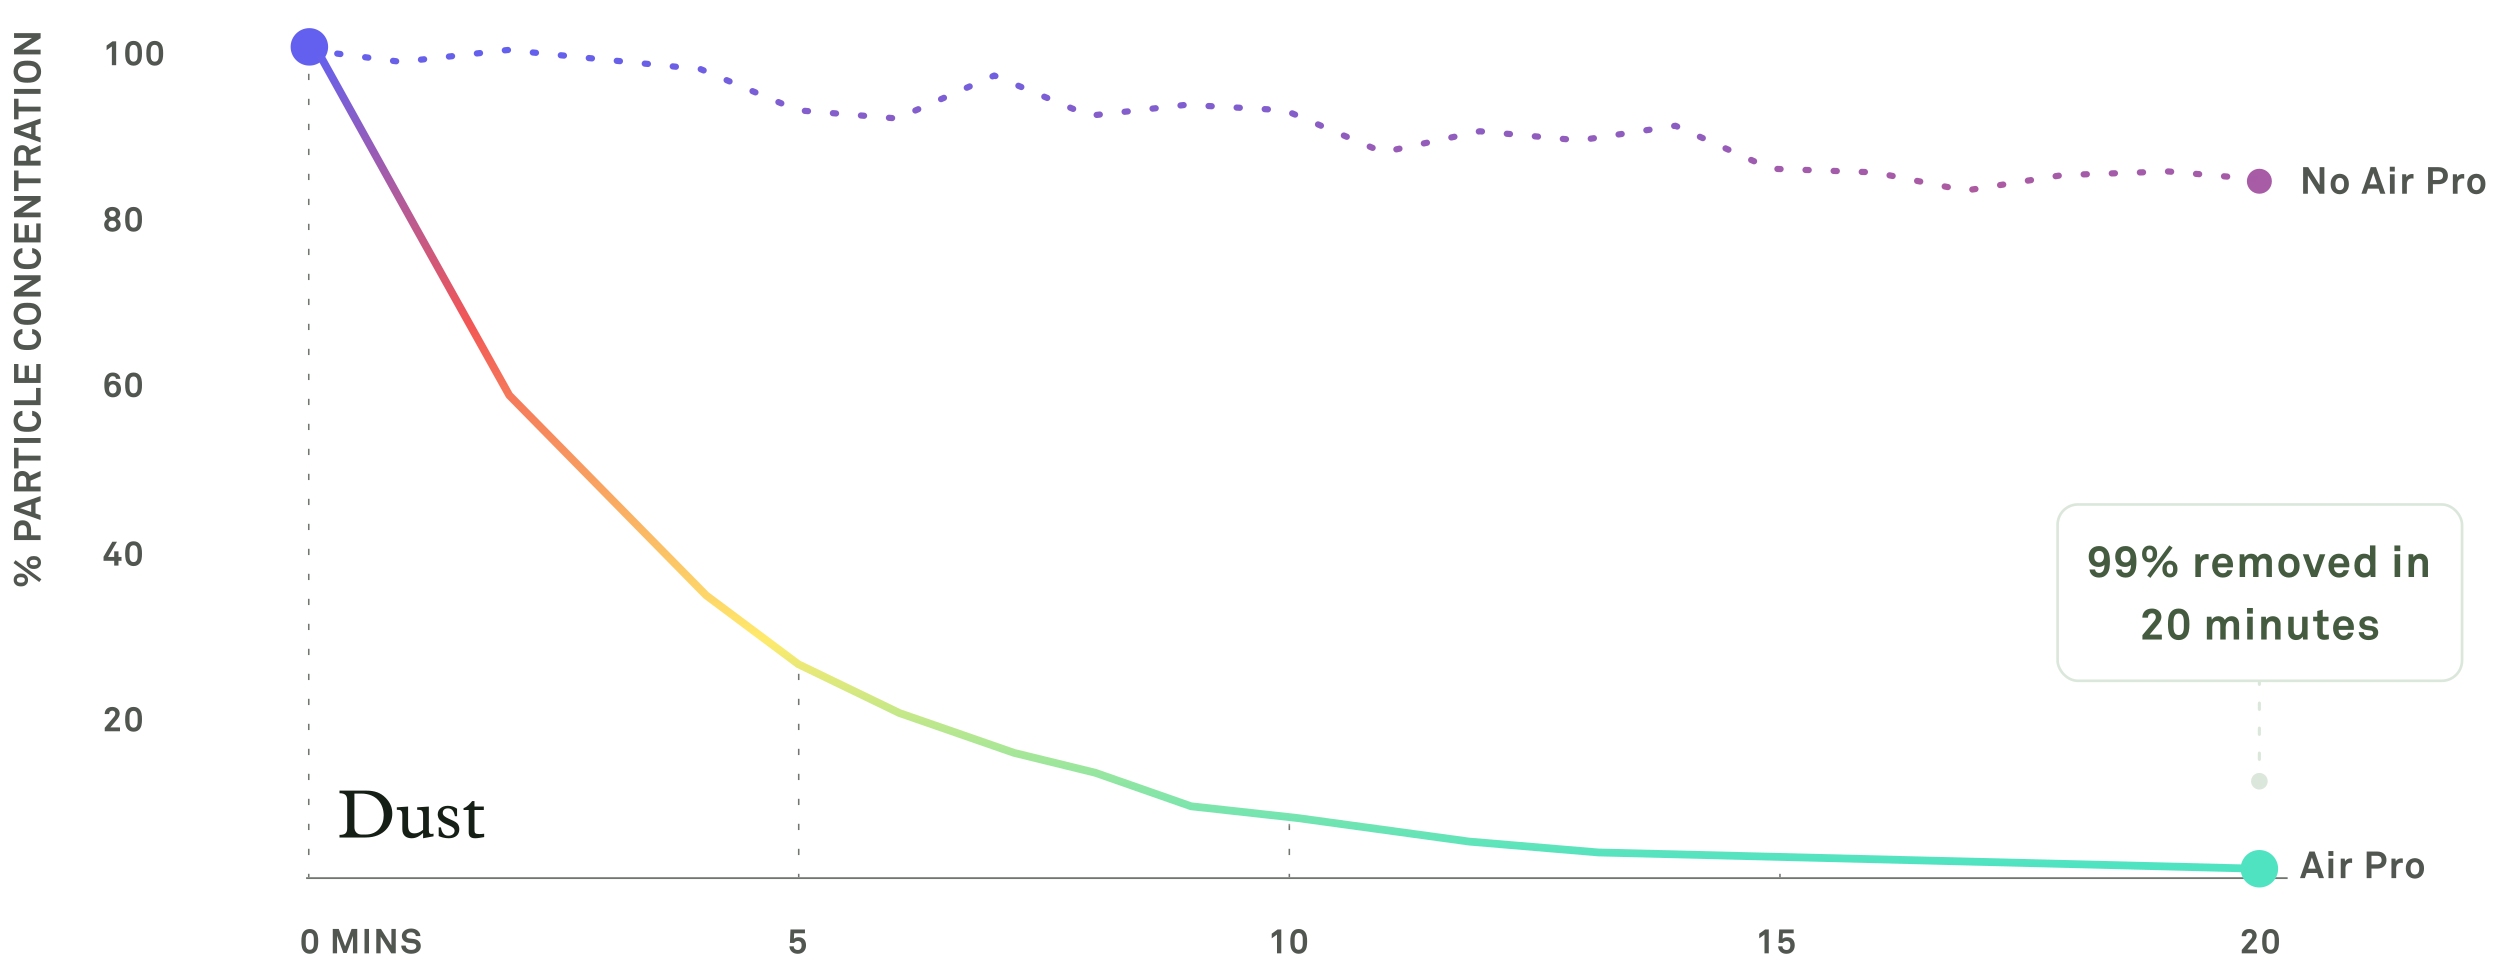 <svg xmlns="http://www.w3.org/2000/svg" fill="none" viewBox="0 0 800 312" height="312" width="800">
<rect fill="white" height="312" width="800"></rect>
<path fill="#515650" d="M101.83 301.237C101.83 302.491 101.709 303.767 100.917 304.526C100.521 304.911 99.96 305.208 99.135 305.208C98.31 305.208 97.749 304.911 97.353 304.526C96.561 303.767 96.44 302.491 96.44 301.237C96.44 299.983 96.561 298.707 97.353 297.948C97.749 297.563 98.31 297.277 99.135 297.277C99.96 297.277 100.521 297.563 100.917 297.948C101.709 298.707 101.83 299.983 101.83 301.237ZM100.433 301.237C100.433 300.247 100.554 298.542 99.135 298.542C97.716 298.542 97.837 300.247 97.837 301.237C97.837 302.227 97.716 303.932 99.135 303.932C100.554 303.932 100.433 302.227 100.433 301.237ZM114.317 305.065H112.942V299.499L110.918 304.955H109.873L107.86 299.433V305.065H106.485V297.266H108.399L110.445 302.821L112.502 297.266H114.317V305.065ZM118.083 305.065H116.642V297.266H118.083V305.065ZM126.645 305.065H125.182L121.805 299.708V305.065H120.408V297.266H121.915L125.248 302.546V297.266H126.645V305.065ZM134.652 302.744C134.652 303.47 134.388 303.987 134.003 304.372C133.409 304.966 132.496 305.208 131.539 305.208C130.714 305.208 129.845 304.988 129.207 304.405C128.745 303.987 128.393 303.327 128.393 302.59H129.845C129.845 302.975 130.021 303.316 130.252 303.547C130.582 303.877 131.11 303.965 131.561 303.965C132.1 303.965 132.617 303.855 132.914 303.547C133.09 303.36 133.222 303.173 133.222 302.799C133.222 302.227 132.782 301.963 132.298 301.875C131.77 301.776 131.088 301.754 130.571 301.666C129.493 301.49 128.591 300.786 128.591 299.488C128.591 298.872 128.866 298.355 129.273 297.948C129.79 297.442 130.648 297.123 131.561 297.123C132.397 297.123 133.211 297.387 133.739 297.882C134.201 298.322 134.52 298.894 134.53 299.543H133.079C133.068 299.268 132.925 298.971 132.738 298.773C132.485 298.509 131.968 298.355 131.55 298.355C131.11 298.355 130.604 298.454 130.285 298.784C130.12 298.96 130.021 299.158 130.021 299.444C130.021 299.95 130.351 300.214 130.812 300.291C131.308 300.368 132.001 300.423 132.507 300.489C133.673 300.654 134.652 301.413 134.652 302.744Z"></path>
<mask height="272" width="647" y="15" x="95" maskUnits="userSpaceOnUse" style="mask-type:luminance" id="mask0_2021_1579">
<path fill="white" d="M99.5 15.5L163 127L256 215L413 263.5L569 274.5L666.5 276H726L741.145 286.607H95.5V21.203L99.5 15.5Z" clip-rule="evenodd" fill-rule="evenodd"></path>
</mask>
<g mask="url(#mask0_2021_1579)">
<path stroke-dasharray="2 6" stroke-linejoin="round" stroke-width="0.5" stroke="#717770" d="M98.801 15.624V280.735"></path>
<path stroke-dasharray="2 6" stroke-linejoin="round" stroke-width="0.5" stroke="#717770" d="M255.587 15.624V280.735"></path>
<path stroke-dasharray="2 6" stroke-linejoin="round" stroke-width="0.5" stroke="#717770" d="M412.587 15.624V280.735"></path>
<path stroke-dasharray="2 6" stroke-linejoin="round" stroke-width="0.5" stroke="#717770" d="M569.587 15.624V280.735"></path>
<path stroke-dasharray="2 6" stroke-linejoin="round" stroke-width="0.5" stroke="#717770" d="M722.294 15.624V280.735"></path>
</g>
<path stroke-linecap="square" stroke-width="0.587" stroke="#717770" d="M731.752 281L98.248 281"></path>
<path fill="#515650" d="M743.668 281H742.048L741.496 279.368H738.112L737.56 281H736L738.988 272.492H740.68L743.668 281ZM741.016 277.976L739.804 274.388L738.592 277.976H741.016ZM746.684 273.896H745.076V272.348H746.684V273.896ZM746.648 281H745.124V274.76H746.648V281ZM752.67 276.152C752.502 276.116 752.322 276.092 752.154 276.092C751.098 276.092 750.546 276.848 750.546 277.856V281H749.034V274.76H750.306L750.438 275.696C750.726 274.976 751.47 274.676 752.202 274.676C752.358 274.676 752.514 274.688 752.67 274.712V276.152ZM763.672 275.216C763.672 276.848 762.628 277.952 760.672 277.952H758.872V281H757.336V272.492H760.672C762.628 272.492 763.672 273.584 763.672 275.216ZM762.112 275.228C762.112 274.412 761.644 273.848 760.612 273.848H758.872V276.596H760.612C761.644 276.596 762.112 276.044 762.112 275.228ZM768.9 276.152C768.732 276.116 768.552 276.092 768.384 276.092C767.328 276.092 766.776 276.848 766.776 277.856V281H765.264V274.76H766.536L766.668 275.696C766.956 274.976 767.7 274.676 768.432 274.676C768.588 274.676 768.744 274.688 768.9 274.712V276.152ZM775.688 277.88C775.688 278.936 775.424 279.596 774.956 280.184C774.524 280.712 773.72 281.156 772.772 281.156C771.824 281.156 771.02 280.712 770.588 280.184C770.12 279.596 769.856 278.936 769.856 277.88C769.856 276.824 770.12 276.164 770.588 275.576C771.02 275.048 771.824 274.604 772.772 274.604C773.72 274.604 774.524 275.048 774.956 275.576C775.424 276.164 775.688 276.824 775.688 277.88ZM774.164 277.88C774.164 277.292 774.08 276.704 773.72 276.308C773.516 276.092 773.18 275.912 772.772 275.912C772.364 275.912 772.028 276.092 771.824 276.308C771.464 276.704 771.38 277.292 771.38 277.88C771.38 278.468 771.464 279.056 771.824 279.452C772.028 279.668 772.364 279.848 772.772 279.848C773.18 279.848 773.516 279.668 773.72 279.452C774.08 279.056 774.164 278.468 774.164 277.88Z"></path>
<path fill="#515650" d="M743.8 62H742.204L738.52 56.156V62H736.996V53.492H738.64L742.276 59.252V53.492H743.8V62ZM751.637 58.88C751.637 59.936 751.373 60.596 750.905 61.184C750.473 61.712 749.669 62.156 748.721 62.156C747.773 62.156 746.969 61.712 746.537 61.184C746.069 60.596 745.805 59.936 745.805 58.88C745.805 57.824 746.069 57.164 746.537 56.576C746.969 56.048 747.773 55.604 748.721 55.604C749.669 55.604 750.473 56.048 750.905 56.576C751.373 57.164 751.637 57.824 751.637 58.88ZM750.113 58.88C750.113 58.292 750.029 57.704 749.669 57.308C749.465 57.092 749.129 56.912 748.721 56.912C748.313 56.912 747.977 57.092 747.773 57.308C747.413 57.704 747.329 58.292 747.329 58.88C747.329 59.468 747.413 60.056 747.773 60.452C747.977 60.668 748.313 60.848 748.721 60.848C749.129 60.848 749.465 60.668 749.669 60.452C750.029 60.056 750.113 59.468 750.113 58.88ZM763.32 62H761.7L761.148 60.368H757.764L757.212 62H755.652L758.64 53.492H760.332L763.32 62ZM760.668 58.976L759.456 55.388L758.244 58.976H760.668ZM766.336 54.896H764.728V53.348H766.336V54.896ZM766.3 62H764.776V55.76H766.3V62ZM772.322 57.152C772.154 57.116 771.974 57.092 771.806 57.092C770.75 57.092 770.198 57.848 770.198 58.856V62H768.686V55.76H769.958L770.09 56.696C770.378 55.976 771.122 55.676 771.854 55.676C772.01 55.676 772.166 55.688 772.322 55.712V57.152ZM783.324 56.216C783.324 57.848 782.28 58.952 780.324 58.952H778.524V62H776.988V53.492H780.324C782.28 53.492 783.324 54.584 783.324 56.216ZM781.764 56.228C781.764 55.412 781.296 54.848 780.264 54.848H778.524V57.596H780.264C781.296 57.596 781.764 57.044 781.764 56.228ZM788.552 57.152C788.384 57.116 788.204 57.092 788.036 57.092C786.98 57.092 786.428 57.848 786.428 58.856V62H784.916V55.76H786.188L786.32 56.696C786.608 55.976 787.352 55.676 788.084 55.676C788.24 55.676 788.396 55.688 788.552 55.712V57.152ZM795.34 58.88C795.34 59.936 795.076 60.596 794.608 61.184C794.176 61.712 793.372 62.156 792.424 62.156C791.476 62.156 790.672 61.712 790.24 61.184C789.772 60.596 789.508 59.936 789.508 58.88C789.508 57.824 789.772 57.164 790.24 56.576C790.672 56.048 791.476 55.604 792.424 55.604C793.372 55.604 794.176 56.048 794.608 56.576C795.076 57.164 795.34 57.824 795.34 58.88ZM793.816 58.88C793.816 58.292 793.732 57.704 793.372 57.308C793.168 57.092 792.832 56.912 792.424 56.912C792.016 56.912 791.68 57.092 791.476 57.308C791.116 57.704 791.032 58.292 791.032 58.88C791.032 59.468 791.116 60.056 791.476 60.452C791.68 60.668 792.016 60.848 792.424 60.848C792.832 60.848 793.168 60.668 793.372 60.452C793.732 60.056 793.816 59.468 793.816 58.88Z"></path>
<path fill="#515650" d="M38.611 71.855C38.611 73.34 37.346 74.154 35.971 74.154C34.596 74.154 33.331 73.34 33.331 71.855C33.331 71.096 33.716 70.37 34.442 70.029C33.881 69.721 33.485 69.028 33.485 68.379C33.485 66.938 34.64 66.212 35.971 66.212C37.302 66.212 38.457 66.938 38.457 68.379C38.457 69.028 38.061 69.721 37.5 70.029C38.226 70.37 38.611 71.096 38.611 71.855ZM37.071 68.401C37.071 67.84 36.697 67.411 35.971 67.411C35.234 67.411 34.871 67.84 34.871 68.401C34.871 68.962 35.245 69.424 35.971 69.424C36.697 69.424 37.071 68.962 37.071 68.401ZM37.225 71.767C37.225 71.14 36.785 70.634 35.971 70.634C35.157 70.634 34.717 71.14 34.717 71.767C34.717 72.471 35.223 72.933 35.971 72.933C36.719 72.933 37.225 72.471 37.225 71.767ZM45.439 70.172C45.439 71.426 45.318 72.702 44.526 73.461C44.13 73.846 43.569 74.143 42.744 74.143C41.919 74.143 41.358 73.846 40.962 73.461C40.17 72.702 40.049 71.426 40.049 70.172C40.049 68.918 40.17 67.642 40.962 66.883C41.358 66.498 41.919 66.212 42.744 66.212C43.569 66.212 44.13 66.498 44.526 66.883C45.318 67.642 45.439 68.918 45.439 70.172ZM44.042 70.172C44.042 69.182 44.163 67.477 42.744 67.477C41.325 67.477 41.446 69.182 41.446 70.172C41.446 71.162 41.325 72.867 42.744 72.867C44.163 72.867 44.042 71.162 44.042 70.172Z"></path>
<path fill="#515650" d="M37.17 20.872H35.795V14.855L34.112 16.076V14.58L35.993 13.227H37.17V20.872ZM45.439 17.044C45.439 18.298 45.318 19.574 44.526 20.333C44.13 20.718 43.569 21.015 42.744 21.015C41.919 21.015 41.358 20.718 40.962 20.333C40.17 19.574 40.049 18.298 40.049 17.044C40.049 15.79 40.17 14.514 40.962 13.755C41.358 13.37 41.919 13.084 42.744 13.084C43.569 13.084 44.13 13.37 44.526 13.755C45.318 14.514 45.439 15.79 45.439 17.044ZM44.042 17.044C44.042 16.054 44.163 14.349 42.744 14.349C41.325 14.349 41.446 16.054 41.446 17.044C41.446 18.034 41.325 19.739 42.744 19.739C44.163 19.739 44.042 18.034 44.042 17.044ZM52.213 17.044C52.213 18.298 52.092 19.574 51.3 20.333C50.904 20.718 50.343 21.015 49.518 21.015C48.693 21.015 48.132 20.718 47.736 20.333C46.944 19.574 46.823 18.298 46.823 17.044C46.823 15.79 46.944 14.514 47.736 13.755C48.132 13.37 48.693 13.084 49.518 13.084C50.343 13.084 50.904 13.37 51.3 13.755C52.092 14.514 52.213 15.79 52.213 17.044ZM50.816 17.044C50.816 16.054 50.937 14.349 49.518 14.349C48.099 14.349 48.22 16.054 48.22 17.044C48.22 18.034 48.099 19.739 49.518 19.739C50.937 19.739 50.816 18.034 50.816 17.044Z"></path>
<path fill="#515650" d="M38.886 179.46H37.918V181H36.543V179.46H33.133V178.162L35.938 173.355H37.434L34.585 178.217H36.543V176.424H37.918V178.217H38.886V179.46ZM45.439 177.172C45.439 178.426 45.318 179.702 44.526 180.461C44.13 180.846 43.569 181.143 42.744 181.143C41.919 181.143 41.358 180.846 40.962 180.461C40.17 179.702 40.049 178.426 40.049 177.172C40.049 175.918 40.17 174.642 40.962 173.883C41.358 173.498 41.919 173.212 42.744 173.212C43.569 173.212 44.13 173.498 44.526 173.883C45.318 174.642 45.439 175.918 45.439 177.172ZM44.042 177.172C44.042 176.182 44.163 174.477 42.744 174.477C41.325 174.477 41.446 176.182 41.446 177.172C41.446 178.162 41.325 179.867 42.744 179.867C44.163 179.867 44.042 178.162 44.042 177.172Z"></path>
<path fill="#515650" d="M38.402 234H33.518V232.9L36.499 229.347C36.763 229.039 36.895 228.676 36.895 228.368C36.895 227.829 36.554 227.411 35.927 227.411C35.278 227.411 34.904 227.906 34.904 228.511H33.496C33.507 227.169 34.365 226.212 35.938 226.212C37.247 226.212 38.292 227.015 38.292 228.357C38.292 229.039 37.885 229.71 37.456 230.227L35.344 232.757H38.402V234ZM45.439 230.172C45.439 231.426 45.318 232.702 44.526 233.461C44.13 233.846 43.569 234.143 42.744 234.143C41.919 234.143 41.358 233.846 40.962 233.461C40.17 232.702 40.049 231.426 40.049 230.172C40.049 228.918 40.17 227.642 40.962 226.883C41.358 226.498 41.919 226.212 42.744 226.212C43.569 226.212 44.13 226.498 44.526 226.883C45.318 227.642 45.439 228.918 45.439 230.172ZM44.042 230.172C44.042 229.182 44.163 227.477 42.744 227.477C41.325 227.477 41.446 229.182 41.446 230.172C41.446 231.162 41.325 232.867 42.744 232.867C44.163 232.867 44.042 231.162 44.042 230.172Z"></path>
<path fill="#515650" d="M38.721 124.481C38.721 125.977 37.83 127.143 36.092 127.143C34.64 127.143 33.738 126.109 33.507 124.734C33.419 124.239 33.386 123.788 33.386 123.304C33.386 122.182 33.452 120.807 34.233 119.971C34.651 119.531 35.19 119.212 36.103 119.212C36.884 119.212 37.456 119.454 37.852 119.828C38.281 120.235 38.501 120.785 38.501 121.236H37.115C37.093 121.005 36.994 120.796 36.851 120.653C36.675 120.466 36.411 120.378 36.037 120.378C35.674 120.378 35.465 120.51 35.278 120.686C34.86 121.071 34.75 121.764 34.75 122.435C35.091 122.028 35.74 121.874 36.202 121.874C37.852 121.874 38.721 122.93 38.721 124.481ZM37.324 124.426C37.324 123.634 36.917 122.996 36.07 122.996C35.333 122.996 34.882 123.623 34.882 124.426C34.882 125.262 35.278 125.911 36.092 125.911C36.917 125.911 37.324 125.317 37.324 124.426ZM45.439 123.172C45.439 124.426 45.318 125.702 44.526 126.461C44.13 126.846 43.569 127.143 42.744 127.143C41.919 127.143 41.358 126.846 40.962 126.461C40.17 125.702 40.049 124.426 40.049 123.172C40.049 121.918 40.17 120.642 40.962 119.883C41.358 119.498 41.919 119.212 42.744 119.212C43.569 119.212 44.13 119.498 44.526 119.883C45.318 120.642 45.439 121.918 45.439 123.172ZM44.042 123.172C44.042 122.182 44.163 120.477 42.744 120.477C41.325 120.477 41.446 122.182 41.446 123.172C41.446 124.162 41.325 125.867 42.744 125.867C44.163 125.867 44.042 124.162 44.042 123.172Z"></path>
<path fill="#515650" d="M410.013 305.066H408.638V299.049L406.955 300.27V298.774L408.836 297.421H410.013V305.066ZM418.283 301.238C418.283 302.492 418.162 303.768 417.37 304.527C416.974 304.912 416.413 305.209 415.588 305.209C414.763 305.209 414.202 304.912 413.806 304.527C413.014 303.768 412.893 302.492 412.893 301.238C412.893 299.984 413.014 298.708 413.806 297.949C414.202 297.564 414.763 297.278 415.588 297.278C416.413 297.278 416.974 297.564 417.37 297.949C418.162 298.708 418.283 299.984 418.283 301.238ZM416.886 301.238C416.886 300.248 417.007 298.543 415.588 298.543C414.169 298.543 414.29 300.248 414.29 301.238C414.29 302.228 414.169 303.933 415.588 303.933C417.007 303.933 416.886 302.228 416.886 301.238Z"></path>
<path fill="#515650" d="M566.013 305.066H564.638V299.049L562.955 300.27V298.774L564.836 297.421H566.013V305.066ZM574.316 302.47C574.316 304.087 573.359 305.22 571.654 305.22C570.136 305.22 569.08 304.274 569.003 302.833H570.378C570.411 303.592 570.939 303.999 571.665 303.999C572.589 303.999 572.919 303.328 572.919 302.503C572.919 301.7 572.545 301.117 571.665 301.117C571.214 301.117 570.763 301.348 570.521 301.733H569.168L569.333 297.421H573.975V298.653H570.521L570.433 300.402C570.785 300.072 571.269 299.907 571.951 299.907C573.491 299.907 574.316 301.018 574.316 302.47Z"></path>
<path fill="#515650" d="M257.929 302.47C257.929 304.087 256.972 305.22 255.267 305.22C253.749 305.22 252.693 304.274 252.616 302.833H253.991C254.024 303.592 254.552 303.999 255.278 303.999C256.202 303.999 256.532 303.328 256.532 302.503C256.532 301.7 256.158 301.117 255.278 301.117C254.827 301.117 254.376 301.348 254.134 301.733H252.781L252.946 297.421H257.588V298.653H254.134L254.046 300.402C254.398 300.072 254.882 299.907 255.564 299.907C257.104 299.907 257.929 301.018 257.929 302.47Z"></path>
<path fill="#515650" d="M722.245 305.066H717.361V303.966L720.342 300.413C720.606 300.105 720.738 299.742 720.738 299.434C720.738 298.895 720.397 298.477 719.77 298.477C719.121 298.477 718.747 298.972 718.747 299.577H717.339C717.35 298.235 718.208 297.278 719.781 297.278C721.09 297.278 722.135 298.081 722.135 299.423C722.135 300.105 721.728 300.776 721.299 301.293L719.187 303.823H722.245V305.066ZM729.283 301.238C729.283 302.492 729.162 303.768 728.37 304.527C727.974 304.912 727.413 305.209 726.588 305.209C725.763 305.209 725.202 304.912 724.806 304.527C724.014 303.768 723.893 302.492 723.893 301.238C723.893 299.984 724.014 298.708 724.806 297.949C725.202 297.564 725.763 297.278 726.588 297.278C727.413 297.278 727.974 297.564 728.37 297.949C729.162 298.708 729.283 299.984 729.283 301.238ZM727.886 301.238C727.886 300.248 728.007 298.543 726.588 298.543C725.169 298.543 725.29 300.248 725.29 301.238C725.29 302.228 725.169 303.933 726.588 303.933C728.007 303.933 727.886 302.228 727.886 301.238Z"></path>
<rect fill="white" transform="translate(100 251)" height="26" width="64"></rect>
<path fill="#161F15" d="M111.102 264.942V256.208C111.102 254.778 110.706 253.832 108.638 253.832V252.996H117.174C119.968 252.996 121.816 253.722 123.312 255.218C124.984 256.89 125.534 258.54 125.534 260.388C125.534 263.82 123.048 268 116.998 268H108.638V267.164C110.464 267.164 111.102 266.592 111.102 264.942ZM113.412 253.942V264.722C113.412 266.13 114.292 267.054 115.722 267.054H116.976C120.914 267.054 122.784 264.15 122.784 260.938C122.784 257.506 120.738 253.942 115.546 253.942H113.412ZM138.729 266.768V267.626L135.385 268.242V266.548C134.109 267.736 133.009 268.242 131.711 268.242C130.083 268.242 128.741 267.428 128.741 265.36V261.048C128.741 259.31 128.345 259.134 126.981 259.134V258.342L130.589 258.1V264.238C130.589 265.91 131.271 266.68 132.591 266.68C133.559 266.68 134.329 266.372 135.385 265.536V261.048C135.385 259.31 135.011 259.134 133.493 259.134V258.342L137.233 258.1V265.712C137.233 266.702 137.519 267.032 138.729 266.768ZM146.258 258.804V261.18H145.576C145.246 259.442 144.542 258.672 143.332 258.672C142.298 258.672 141.682 259.2 141.682 260.146C141.682 261.796 145.026 262.192 146.28 263.446C146.742 263.908 146.984 264.612 146.984 265.338C146.984 267.142 145.686 268.242 143.618 268.242C142.518 268.242 141.22 267.956 140.384 267.538V264.766H141.11C141.33 266.482 142.144 267.428 143.464 267.428C144.63 267.428 145.466 266.768 145.466 265.866C145.466 264.172 142.562 264.216 140.758 262.412C140.318 261.972 140.076 261.224 140.076 260.586C140.076 258.98 141.396 257.858 143.288 257.858C144.454 257.858 145.444 258.166 146.258 258.804ZM151.834 259.2V265.58C151.834 266.592 152.076 266.9 153.374 266.9C153.814 266.9 154.54 266.856 154.936 266.79V267.868C153.968 268.022 152.978 268.242 152.054 268.242C150.602 268.242 149.986 267.648 149.986 266.306V259.2H148.336V258.606C149.59 258.166 150.404 257.198 151.086 256.34H151.834V258.1H154.826V259.2H151.834Z"></path>
<path fill="#515650" d="M10.816 177.938C11.344 177.938 11.836 178.022 12.256 178.31C12.796 178.682 13.12 179.222 13.12 180.002C13.12 180.782 12.796 181.322 12.256 181.694C11.836 181.982 11.344 182.066 10.816 182.066C10.288 182.066 9.796 181.982 9.376 181.694C8.836 181.322 8.512 180.782 8.512 180.002C8.512 179.222 8.836 178.682 9.376 178.31C9.796 178.022 10.288 177.938 10.816 177.938ZM4.96 179.27L13.24 185.354L12.568 186.242L4.324 180.182L4.96 179.27ZM6.676 183.518C7.204 183.518 7.696 183.602 8.116 183.89C8.656 184.262 8.98 184.802 8.98 185.582C8.98 186.362 8.656 186.902 8.116 187.274C7.696 187.562 7.204 187.646 6.676 187.646C6.148 187.646 5.656 187.562 5.236 187.274C4.696 186.902 4.372 186.362 4.372 185.582C4.372 184.802 4.696 184.262 5.236 183.89C5.656 183.602 6.148 183.518 6.676 183.518ZM10.816 179.126C10.168 179.126 9.544 179.258 9.544 180.002C9.544 180.746 10.168 180.878 10.816 180.878C11.464 180.878 12.088 180.746 12.088 180.002C12.088 179.258 11.464 179.126 10.816 179.126ZM6.676 184.706C6.028 184.706 5.404 184.838 5.404 185.582C5.404 186.326 6.028 186.458 6.676 186.458C7.324 186.458 7.948 186.326 7.948 185.582C7.948 184.838 7.324 184.706 6.676 184.706ZM7.216 166.494C8.848 166.494 9.952 167.538 9.952 169.494L9.952 171.294L13 171.294L13 172.83L4.492 172.83L4.492 169.494C4.492 167.538 5.584 166.494 7.216 166.494ZM7.228 168.054C6.412 168.054 5.848 168.522 5.848 169.554L5.848 171.294L8.596 171.294L8.596 169.554C8.596 168.522 8.044 168.054 7.228 168.054ZM13 158.744L13 160.364L11.368 160.916L11.368 164.3L13 164.852L13 166.412L4.492 163.424L4.492 161.732L13 158.744ZM9.976 161.396L6.388 162.608L9.976 163.82L9.976 161.396ZM13 150.712L13 152.392L9.784 153.808L9.784 155.692L13 155.692L13 157.252L4.492 157.252L4.492 153.664C4.492 151.636 5.764 150.712 7.132 150.712C8.272 150.712 9.172 151.336 9.52 152.272L13 150.712ZM7.132 152.26C6.448 152.26 5.848 152.788 5.848 153.664L5.848 155.704L8.392 155.704L8.392 153.64C8.392 152.764 7.936 152.26 7.132 152.26ZM5.932 143.295L5.932 145.815L13 145.815L13 147.363L5.932 147.363L5.932 149.883L4.492 149.883L4.492 143.295L5.932 143.295ZM13 140.161L13 141.733L4.492 141.733L4.492 140.161L13 140.161ZM10.288 131.466C10.96 131.538 11.644 131.79 12.148 132.282C12.796 132.918 13.156 133.806 13.156 134.718C13.156 135.63 12.856 136.482 12.208 137.13C11.284 138.054 10.144 138.186 8.752 138.186C7.36 138.186 6.22 138.054 5.296 137.13C4.648 136.482 4.336 135.63 4.336 134.718C4.336 133.806 4.672 132.918 5.32 132.282C5.824 131.79 6.496 131.538 7.168 131.466L7.168 133.05C6.796 133.086 6.532 133.218 6.268 133.434C5.92 133.71 5.74 134.19 5.74 134.718C5.74 135.21 5.944 135.69 6.304 136.026C6.916 136.614 7.972 136.614 8.752 136.614C9.532 136.614 10.588 136.614 11.2 136.026C11.56 135.69 11.764 135.21 11.764 134.718C11.764 134.19 11.572 133.71 11.224 133.434C10.96 133.218 10.66 133.086 10.288 133.05L10.288 131.466ZM13 124.139L13 129.635L4.492 129.635L4.492 128.087L11.536 128.087L11.536 124.139L13 124.139ZM13 116.477L13 122.537L4.492 122.537L4.492 116.477L5.896 116.477L5.896 120.989L7.876 120.989L7.876 117.017L9.268 117.017L9.268 120.989L11.596 120.989L11.596 116.477L13 116.477ZM10.288 105.29C10.96 105.362 11.644 105.614 12.148 106.106C12.796 106.742 13.156 107.63 13.156 108.542C13.156 109.454 12.856 110.306 12.208 110.954C11.284 111.878 10.144 112.01 8.752 112.01C7.36 112.01 6.22 111.878 5.296 110.954C4.648 110.306 4.336 109.454 4.336 108.542C4.336 107.63 4.672 106.742 5.32 106.106C5.824 105.614 6.496 105.362 7.168 105.29L7.168 106.874C6.796 106.91 6.532 107.042 6.268 107.258C5.92 107.534 5.74 108.014 5.74 108.542C5.74 109.034 5.944 109.514 6.304 109.85C6.916 110.438 7.972 110.438 8.752 110.438C9.532 110.438 10.588 110.438 11.2 109.85C11.56 109.514 11.764 109.034 11.764 108.542C11.764 108.014 11.572 107.534 11.224 107.258C10.96 107.042 10.66 106.91 10.288 106.874L10.288 105.29ZM8.752 96.895C10.144 96.895 11.272 97.051 12.196 97.975C12.844 98.623 13.156 99.511 13.156 100.423C13.156 101.335 12.844 102.223 12.196 102.871C11.272 103.795 10.144 103.951 8.752 103.951C7.36 103.951 6.22 103.795 5.296 102.871C4.648 102.223 4.336 101.335 4.336 100.423C4.336 99.511 4.648 98.623 5.296 97.975C6.22 97.051 7.36 96.895 8.752 96.895ZM8.752 98.467C7.972 98.467 6.916 98.491 6.304 99.079C5.944 99.415 5.74 99.931 5.74 100.423C5.74 100.915 5.944 101.431 6.304 101.767C6.916 102.355 7.972 102.379 8.752 102.379C9.532 102.379 10.576 102.355 11.188 101.767C11.548 101.431 11.752 100.915 11.752 100.423C11.752 99.931 11.548 99.415 11.188 99.079C10.576 98.491 9.532 98.467 8.752 98.467ZM13 88.093L13 89.689L7.156 93.373L13 93.373L13 94.897L4.492 94.897L4.492 93.253L10.252 89.617L4.492 89.617L4.492 88.093L13 88.093ZM10.288 79.392C10.96 79.464 11.644 79.716 12.148 80.208C12.796 80.844 13.156 81.732 13.156 82.644C13.156 83.556 12.856 84.408 12.208 85.056C11.284 85.98 10.144 86.112 8.752 86.112C7.36 86.112 6.22 85.98 5.296 85.056C4.648 84.408 4.336 83.556 4.336 82.644C4.336 81.732 4.672 80.844 5.32 80.208C5.824 79.716 6.496 79.464 7.168 79.392L7.168 80.976C6.796 81.012 6.532 81.144 6.268 81.36C5.92 81.636 5.74 82.116 5.74 82.644C5.74 83.136 5.944 83.616 6.304 83.952C6.916 84.54 7.972 84.54 8.752 84.54C9.532 84.54 10.588 84.54 11.2 83.952C11.56 83.616 11.764 83.136 11.764 82.644C11.764 82.116 11.572 81.636 11.224 81.36C10.96 81.144 10.66 81.012 10.288 80.976L10.288 79.392ZM13 71.501L13 77.561L4.492 77.561L4.492 71.501L5.896 71.501L5.896 76.013L7.876 76.013L7.876 72.041L9.268 72.041L9.268 76.013L11.596 76.013L11.596 71.501L13 71.501ZM13 62.721L13 64.317L7.156 68.001L13 68.001L13 69.525L4.492 69.525L4.492 67.882L10.252 64.246L4.492 64.246L4.492 62.721L13 62.721ZM5.932 54.561L5.932 57.081L13 57.081L13 58.629L5.932 58.629L5.932 61.149L4.492 61.149L4.492 54.561L5.932 54.561ZM13 46.458L13 48.138L9.784 49.554L9.784 51.438L13 51.438L13 52.998L4.492 52.998L4.492 49.41C4.492 47.382 5.764 46.458 7.132 46.458C8.272 46.458 9.172 47.082 9.52 48.018L13 46.458ZM7.132 48.006C6.448 48.006 5.848 48.534 5.848 49.41L5.848 51.45L8.392 51.45L8.392 49.386C8.392 48.51 7.936 48.006 7.132 48.006ZM13 37.916L13 39.536L11.368 40.088L11.368 43.472L13 44.024L13 45.584L4.492 42.596L4.492 40.904L13 37.916ZM9.976 40.568L6.388 41.78L9.976 42.992L9.976 40.568ZM5.932 31.604L5.932 34.124L13 34.124L13 35.672L5.932 35.672L5.932 38.192L4.492 38.192L4.492 31.604L5.932 31.604ZM13 28.469L13 30.041L4.492 30.041L4.492 28.469L13 28.469ZM8.752 19.415C10.144 19.415 11.272 19.571 12.196 20.495C12.844 21.143 13.156 22.031 13.156 22.943C13.156 23.855 12.844 24.743 12.196 25.391C11.272 26.315 10.144 26.471 8.752 26.471C7.36 26.471 6.22 26.315 5.296 25.391C4.648 24.743 4.336 23.855 4.336 22.943C4.336 22.031 4.648 21.143 5.296 20.495C6.22 19.571 7.36 19.415 8.752 19.415ZM8.752 20.987C7.972 20.987 6.916 21.011 6.304 21.599C5.944 21.935 5.74 22.451 5.74 22.943C5.74 23.435 5.944 23.951 6.304 24.287C6.916 24.875 7.972 24.899 8.752 24.899C9.532 24.899 10.576 24.875 11.188 24.287C11.548 23.951 11.752 23.435 11.752 22.943C11.752 22.451 11.548 21.935 11.188 21.599C10.576 21.011 9.532 20.987 8.752 20.987ZM13 10.612L13 12.208L7.156 15.892L13 15.892L13 17.416L4.492 17.416L4.492 15.772L10.252 12.136L4.492 12.136L4.492 10.612L13 10.612Z"></path>
<circle fill="#6360EF" r="6" cy="15" cx="99"></circle>
<circle fill="#A95CA6" r="4" cy="58" cx="723"></circle>
<path fill="#DCE7DB" d="M720.333 250C720.333 251.473 721.527 252.667 723 252.667C724.473 252.667 725.667 251.473 725.667 250C725.667 248.527 724.473 247.333 723 247.333C721.527 247.333 720.333 248.527 720.333 250ZM722.5 219C722.5 219.276 722.724 219.5 723 219.5C723.276 219.5 723.5 219.276 723.5 219L722.5 219ZM723.5 225C723.5 224.724 723.276 224.5 723 224.5C722.724 224.5 722.5 224.724 722.5 225L723.5 225ZM722.5 227C722.5 227.276 722.724 227.5 723 227.5C723.276 227.5 723.5 227.276 723.5 227L722.5 227ZM723.5 233C723.5 232.724 723.276 232.5 723 232.5C722.724 232.5 722.5 232.724 722.5 233L723.5 233ZM722.5 235C722.5 235.276 722.724 235.5 723 235.5C723.276 235.5 723.5 235.276 723.5 235L722.5 235ZM723.5 241C723.5 240.724 723.276 240.5 723 240.5C722.724 240.5 722.5 240.724 722.5 241L723.5 241ZM722.5 243C722.5 243.276 722.724 243.5 723 243.5C723.276 243.5 723.5 243.276 723.5 243L722.5 243ZM723.5 249C723.5 248.724 723.276 248.5 723 248.5C722.724 248.5 722.5 248.724 722.5 249L723.5 249ZM722.5 218L722.5 219L723.5 219L723.5 218L722.5 218ZM722.5 225L722.5 227L723.5 227L723.5 225L722.5 225ZM722.5 233L722.5 235L723.5 235L723.5 233L722.5 233ZM722.5 241L722.5 243L723.5 243L723.5 241L722.5 241ZM722.5 249L722.5 250L723.5 250L723.5 249L722.5 249Z"></path>
<rect fill="white" rx="6.484" height="56.426" width="129.426" y="161.432" x="658.432"></rect>
<rect stroke-width="0.865" stroke="#DCE7DB" rx="6.484" height="56.426" width="129.426" y="161.432" x="658.432"></rect>
<path fill="#445B40" d="M675.171 179.605C675.171 181.033 675.087 182.783 674.093 183.847C673.561 184.407 672.875 184.827 671.713 184.827C670.719 184.827 669.991 184.505 669.487 184.029C668.941 183.511 668.661 182.811 668.661 182.237H670.425C670.453 182.531 670.579 182.797 670.761 182.979C670.985 183.217 671.321 183.329 671.797 183.329C672.259 183.329 672.525 183.161 672.763 182.937C673.295 182.447 673.435 181.565 673.435 180.711C673.001 181.229 672.175 181.425 671.587 181.425C669.487 181.425 668.381 180.081 668.381 178.107C668.381 176.203 669.515 174.733 671.727 174.733C673.575 174.733 674.723 176.035 675.017 177.785C675.129 178.415 675.171 178.989 675.171 179.605ZM673.267 178.177C673.267 177.113 672.763 176.287 671.727 176.287C670.677 176.287 670.159 177.043 670.159 178.177C670.159 179.185 670.677 179.997 671.755 179.997C672.693 179.997 673.267 179.199 673.267 178.177ZM683.655 179.605C683.655 181.033 683.571 182.783 682.577 183.847C682.045 184.407 681.359 184.827 680.197 184.827C679.203 184.827 678.475 184.505 677.971 184.029C677.425 183.511 677.145 182.811 677.145 182.237H678.909C678.937 182.531 679.063 182.797 679.245 182.979C679.469 183.217 679.805 183.329 680.281 183.329C680.743 183.329 681.009 183.161 681.247 182.937C681.779 182.447 681.919 181.565 681.919 180.711C681.485 181.229 680.659 181.425 680.071 181.425C677.971 181.425 676.865 180.081 676.865 178.107C676.865 176.203 677.999 174.733 680.211 174.733C682.059 174.733 683.207 176.035 683.501 177.785C683.613 178.415 683.655 178.989 683.655 179.605ZM681.751 178.177C681.751 177.113 681.247 176.287 680.211 176.287C679.161 176.287 678.643 177.043 678.643 178.177C678.643 179.185 679.161 179.997 680.239 179.997C681.177 179.997 681.751 179.199 681.751 178.177ZM696.788 182.097C696.788 182.713 696.69 183.287 696.354 183.777C695.92 184.407 695.29 184.785 694.38 184.785C693.47 184.785 692.84 184.407 692.406 183.777C692.07 183.287 691.972 182.713 691.972 182.097C691.972 181.481 692.07 180.907 692.406 180.417C692.84 179.787 693.47 179.409 694.38 179.409C695.29 179.409 695.92 179.787 696.354 180.417C696.69 180.907 696.788 181.481 696.788 182.097ZM695.234 175.265L688.136 184.925L687.1 184.141L694.17 174.523L695.234 175.265ZM690.278 177.267C690.278 177.883 690.18 178.457 689.844 178.947C689.41 179.577 688.78 179.955 687.87 179.955C686.96 179.955 686.33 179.577 685.896 178.947C685.56 178.457 685.462 177.883 685.462 177.267C685.462 176.651 685.56 176.077 685.896 175.587C686.33 174.957 686.96 174.579 687.87 174.579C688.78 174.579 689.41 174.957 689.844 175.587C690.18 176.077 690.278 176.651 690.278 177.267ZM695.402 182.097C695.402 181.341 695.248 180.613 694.38 180.613C693.512 180.613 693.358 181.341 693.358 182.097C693.358 182.853 693.512 183.581 694.38 183.581C695.248 183.581 695.402 182.853 695.402 182.097ZM688.892 177.267C688.892 176.511 688.738 175.783 687.87 175.783C687.002 175.783 686.848 176.511 686.848 177.267C686.848 178.023 687.002 178.751 687.87 178.751C688.738 178.751 688.892 178.023 688.892 177.267ZM706.752 178.989C706.556 178.947 706.346 178.919 706.15 178.919C704.918 178.919 704.274 179.801 704.274 180.977V184.645H702.51V177.365H703.994L704.148 178.457C704.484 177.617 705.352 177.267 706.206 177.267C706.388 177.267 706.57 177.281 706.752 177.309V178.989ZM714.556 181.061C714.556 181.061 714.542 181.397 714.542 181.551H709.67C709.656 182.111 709.852 182.643 710.202 182.979C710.454 183.217 710.804 183.427 711.28 183.427C711.784 183.427 712.092 183.329 712.344 183.077C712.498 182.923 712.624 182.727 712.694 182.461H714.374C714.332 182.895 714.038 183.469 713.758 183.805C713.142 184.533 712.232 184.827 711.308 184.827C710.314 184.827 709.586 184.477 709.012 183.931C708.284 183.231 707.892 182.209 707.892 181.019C707.892 179.857 708.242 178.821 708.942 178.107C709.488 177.547 710.272 177.183 711.266 177.183C712.344 177.183 713.324 177.617 713.926 178.527C714.458 179.325 714.584 180.151 714.556 181.061ZM712.806 180.277C712.792 179.731 712.638 179.311 712.358 179.003C712.12 178.751 711.756 178.583 711.252 178.583C710.72 178.583 710.286 178.807 710.034 179.143C709.782 179.465 709.67 179.801 709.656 180.277H712.806ZM727.007 184.645H725.271V180.123C725.271 179.227 725.033 178.709 724.151 178.709C723.157 178.709 722.723 179.759 722.723 180.669V184.645H720.987V180.123C720.987 179.227 720.749 178.709 719.867 178.709C718.873 178.709 718.425 179.759 718.425 180.669V184.645H716.689V177.365H718.145L718.285 178.331C718.691 177.659 719.391 177.183 720.357 177.183C721.379 177.183 722.079 177.631 722.443 178.373C722.877 177.617 723.661 177.183 724.641 177.183C726.195 177.183 727.007 178.219 727.007 179.731V184.645ZM735.876 181.005C735.876 182.237 735.568 183.007 735.022 183.693C734.518 184.309 733.58 184.827 732.474 184.827C731.368 184.827 730.43 184.309 729.926 183.693C729.38 183.007 729.072 182.237 729.072 181.005C729.072 179.773 729.38 179.003 729.926 178.317C730.43 177.701 731.368 177.183 732.474 177.183C733.58 177.183 734.518 177.701 735.022 178.317C735.568 179.003 735.876 179.773 735.876 181.005ZM734.098 181.005C734.098 180.319 734 179.633 733.58 179.171C733.342 178.919 732.95 178.709 732.474 178.709C731.998 178.709 731.606 178.919 731.368 179.171C730.948 179.633 730.85 180.319 730.85 181.005C730.85 181.691 730.948 182.377 731.368 182.839C731.606 183.091 731.998 183.301 732.474 183.301C732.95 183.301 733.342 183.091 733.58 182.839C734 182.377 734.098 181.691 734.098 181.005ZM744.096 177.365L741.464 184.645H739.602L736.9 177.365H738.748L740.568 182.489L742.29 177.365H744.096ZM751.775 181.061C751.775 181.061 751.761 181.397 751.761 181.551H746.889C746.875 182.111 747.071 182.643 747.421 182.979C747.673 183.217 748.023 183.427 748.499 183.427C749.003 183.427 749.311 183.329 749.563 183.077C749.717 182.923 749.843 182.727 749.913 182.461H751.593C751.551 182.895 751.257 183.469 750.977 183.805C750.361 184.533 749.451 184.827 748.527 184.827C747.533 184.827 746.805 184.477 746.231 183.931C745.503 183.231 745.111 182.209 745.111 181.019C745.111 179.857 745.461 178.821 746.161 178.107C746.707 177.547 747.491 177.183 748.485 177.183C749.563 177.183 750.543 177.617 751.145 178.527C751.677 179.325 751.803 180.151 751.775 181.061ZM750.025 180.277C750.011 179.731 749.857 179.311 749.577 179.003C749.339 178.751 748.975 178.583 748.471 178.583C747.939 178.583 747.505 178.807 747.253 179.143C747.001 179.465 746.889 179.801 746.875 180.277H750.025ZM760.138 184.645H758.626L758.514 183.847C758.08 184.519 757.268 184.813 756.47 184.813C755.742 184.813 755.14 184.561 754.692 184.197C753.824 183.483 753.404 182.391 753.404 181.019C753.404 179.591 753.838 178.485 754.706 177.771C755.154 177.407 755.742 177.183 756.484 177.183C757.408 177.183 758.08 177.491 758.388 177.869V174.537H760.138V184.645ZM758.472 180.991C758.472 179.941 758.192 178.653 756.82 178.653C756.274 178.653 755.896 178.905 755.644 179.227C755.28 179.703 755.182 180.361 755.182 180.991C755.182 181.621 755.28 182.293 755.644 182.769C755.896 183.091 756.274 183.343 756.82 183.343C758.192 183.343 758.472 182.041 758.472 180.991ZM768.09 176.357H766.214V174.551H768.09V176.357ZM768.048 184.645H766.27V177.365H768.048V184.645ZM776.95 184.645H775.2V180.179C775.2 179.325 774.92 178.807 773.996 178.807C773.38 178.807 772.974 179.199 772.736 179.731C772.484 180.305 772.498 181.061 772.498 181.677V184.645H770.748V177.365H772.218L772.344 178.303C772.778 177.533 773.646 177.183 774.486 177.183C776.04 177.183 776.95 178.275 776.95 179.787V184.645ZM691.79 204.645H685.574V203.245L689.368 198.723C689.704 198.331 689.872 197.869 689.872 197.477C689.872 196.791 689.438 196.259 688.64 196.259C687.814 196.259 687.338 196.889 687.338 197.659H685.546C685.56 195.951 686.652 194.733 688.654 194.733C690.32 194.733 691.65 195.755 691.65 197.463C691.65 198.331 691.132 199.185 690.586 199.843L687.898 203.063H691.79V204.645ZM700.61 199.773C700.61 201.369 700.456 202.993 699.448 203.959C698.944 204.449 698.23 204.827 697.18 204.827C696.13 204.827 695.416 204.449 694.912 203.959C693.904 202.993 693.75 201.369 693.75 199.773C693.75 198.177 693.904 196.553 694.912 195.587C695.416 195.097 696.13 194.733 697.18 194.733C698.23 194.733 698.944 195.097 699.448 195.587C700.456 196.553 700.61 198.177 700.61 199.773ZM698.832 199.773C698.832 198.513 698.986 196.343 697.18 196.343C695.374 196.343 695.528 198.513 695.528 199.773C695.528 201.033 695.374 203.203 697.18 203.203C698.986 203.203 698.832 201.033 698.832 199.773ZM716.51 204.645H714.774V200.123C714.774 199.227 714.536 198.709 713.654 198.709C712.66 198.709 712.226 199.759 712.226 200.669V204.645H710.49V200.123C710.49 199.227 710.252 198.709 709.37 198.709C708.376 198.709 707.928 199.759 707.928 200.669V204.645H706.192V197.365H707.648L707.788 198.331C708.194 197.659 708.894 197.183 709.86 197.183C710.882 197.183 711.582 197.631 711.946 198.373C712.38 197.617 713.164 197.183 714.144 197.183C715.698 197.183 716.51 198.219 716.51 199.731V204.645ZM720.927 196.357H719.051V194.551H720.927V196.357ZM720.885 204.645H719.107V197.365H720.885V204.645ZM729.787 204.645H728.037V200.179C728.037 199.325 727.757 198.807 726.833 198.807C726.217 198.807 725.811 199.199 725.573 199.731C725.321 200.305 725.335 201.061 725.335 201.677V204.645H723.585V197.365H725.055L725.181 198.303C725.615 197.533 726.483 197.183 727.323 197.183C728.877 197.183 729.787 198.275 729.787 199.787V204.645ZM738.432 204.645H736.976L736.85 203.693C736.5 204.407 735.688 204.827 734.764 204.827C733.21 204.827 732.244 203.777 732.244 202.223V197.365H733.994V201.831C733.994 202.685 734.33 203.217 735.254 203.217C735.66 203.217 735.94 203.063 736.15 202.853C736.57 202.461 736.682 201.803 736.682 201.215V197.365H738.432V204.645ZM745.23 204.547C744.74 204.673 744.25 204.743 743.732 204.743C742.262 204.743 741.534 203.903 741.534 202.503V198.807H740.204V197.365H741.534V195.517L743.284 195.083V197.365H745.118V198.807H743.284V202.349C743.284 202.909 743.536 203.147 744.096 203.147C744.46 203.147 744.754 203.133 745.23 203.077V204.547ZM753.243 201.061C753.243 201.061 753.229 201.397 753.229 201.551H748.357C748.343 202.111 748.539 202.643 748.889 202.979C749.141 203.217 749.491 203.427 749.967 203.427C750.471 203.427 750.779 203.329 751.031 203.077C751.185 202.923 751.311 202.727 751.381 202.461H753.061C753.019 202.895 752.725 203.469 752.445 203.805C751.829 204.533 750.919 204.827 749.995 204.827C749.001 204.827 748.273 204.477 747.699 203.931C746.971 203.231 746.579 202.209 746.579 201.019C746.579 199.857 746.929 198.821 747.629 198.107C748.175 197.547 748.959 197.183 749.953 197.183C751.031 197.183 752.011 197.617 752.613 198.527C753.145 199.325 753.271 200.151 753.243 201.061ZM751.493 200.277C751.479 199.731 751.325 199.311 751.045 199.003C750.807 198.751 750.443 198.583 749.939 198.583C749.407 198.583 748.973 198.807 748.721 199.143C748.469 199.465 748.357 199.801 748.343 200.277H751.493ZM761.032 202.391C761.032 203.091 760.78 203.609 760.402 203.987C759.814 204.575 758.904 204.827 757.91 204.827C756.986 204.827 756.16 204.561 755.558 203.987C755.138 203.581 754.788 202.979 754.788 202.293H756.426C756.426 202.615 756.594 202.965 756.818 203.147C757.098 203.371 757.42 203.469 757.924 203.469C758.512 203.469 759.408 203.343 759.408 202.545C759.408 202.125 759.128 201.845 758.68 201.775C758.036 201.677 757.308 201.635 756.664 201.495C755.67 201.285 754.998 200.473 754.998 199.549C754.998 198.807 755.306 198.289 755.74 197.911C756.272 197.449 757.042 197.183 757.952 197.183C758.82 197.183 759.702 197.463 760.234 198.037C760.626 198.457 760.878 199.003 760.878 199.535H759.212C759.212 199.255 759.086 199.031 758.918 198.849C758.708 198.639 758.33 198.513 757.966 198.513C757.714 198.513 757.476 198.513 757.21 198.625C756.902 198.751 756.65 199.017 756.65 199.395C756.65 199.913 757.098 200.067 757.49 200.123C758.148 200.207 758.33 200.221 759.044 200.333C760.192 200.515 761.032 201.243 761.032 202.391Z"></path>
<circle fill="#50E3C2" r="6" cy="278" cx="723"></circle>
<path stroke-linejoin="round" stroke-linecap="round" stroke-width="2.5" stroke="url(#paint0_linear_2021_1579)" d="M102 17L133.209 73.198L162.973 126.498L225.969 190.517L255.444 212.533L287.809 228.175L324.508 240.921L350.516 247.294L381.147 258.012L415.245 261.778L470.15 269.31L511.473 272.786L723 278"></path>
<path stroke-dasharray="1 8" stroke-linejoin="round" stroke-linecap="round" stroke-width="2" stroke="url(#paint1_linear_2021_1579)" d="M99 16L128.279 19.799L162.486 16L224.232 22.136L255.25 35.286L287.138 37.916L318.156 24.182L348.594 37.039L379.612 33.532L411.21 35.286L442.518 48.727L473.536 42.007L505.424 44.929L536.152 40.253L566.59 53.987L599.928 55.156L628.917 61L659.935 56.032L693.852 54.864L724 57.493"></path>
<defs>
<linearGradient gradientUnits="userSpaceOnUse" y2="277.131" x2="102" y1="17" x1="102" id="paint0_linear_2021_1579">
<stop stop-color="#6360EF"></stop>
<stop stop-color="#F25655" offset="0.33"></stop>
<stop stop-color="#FFEA6C" offset="0.72"></stop>
<stop stop-color="#50E3C2" offset="0.997"></stop>
</linearGradient>
<linearGradient gradientUnits="userSpaceOnUse" y2="278.403" x2="411.5" y1="16" x1="411.5" id="paint1_linear_2021_1579">
<stop stop-color="#6360EF"></stop>
<stop stop-color="#F25655" offset="0.33"></stop>
<stop stop-color="#FFEA6C" offset="0.72"></stop>
<stop stop-color="#50E3C2" offset="1"></stop>
</linearGradient>
</defs>
</svg>
